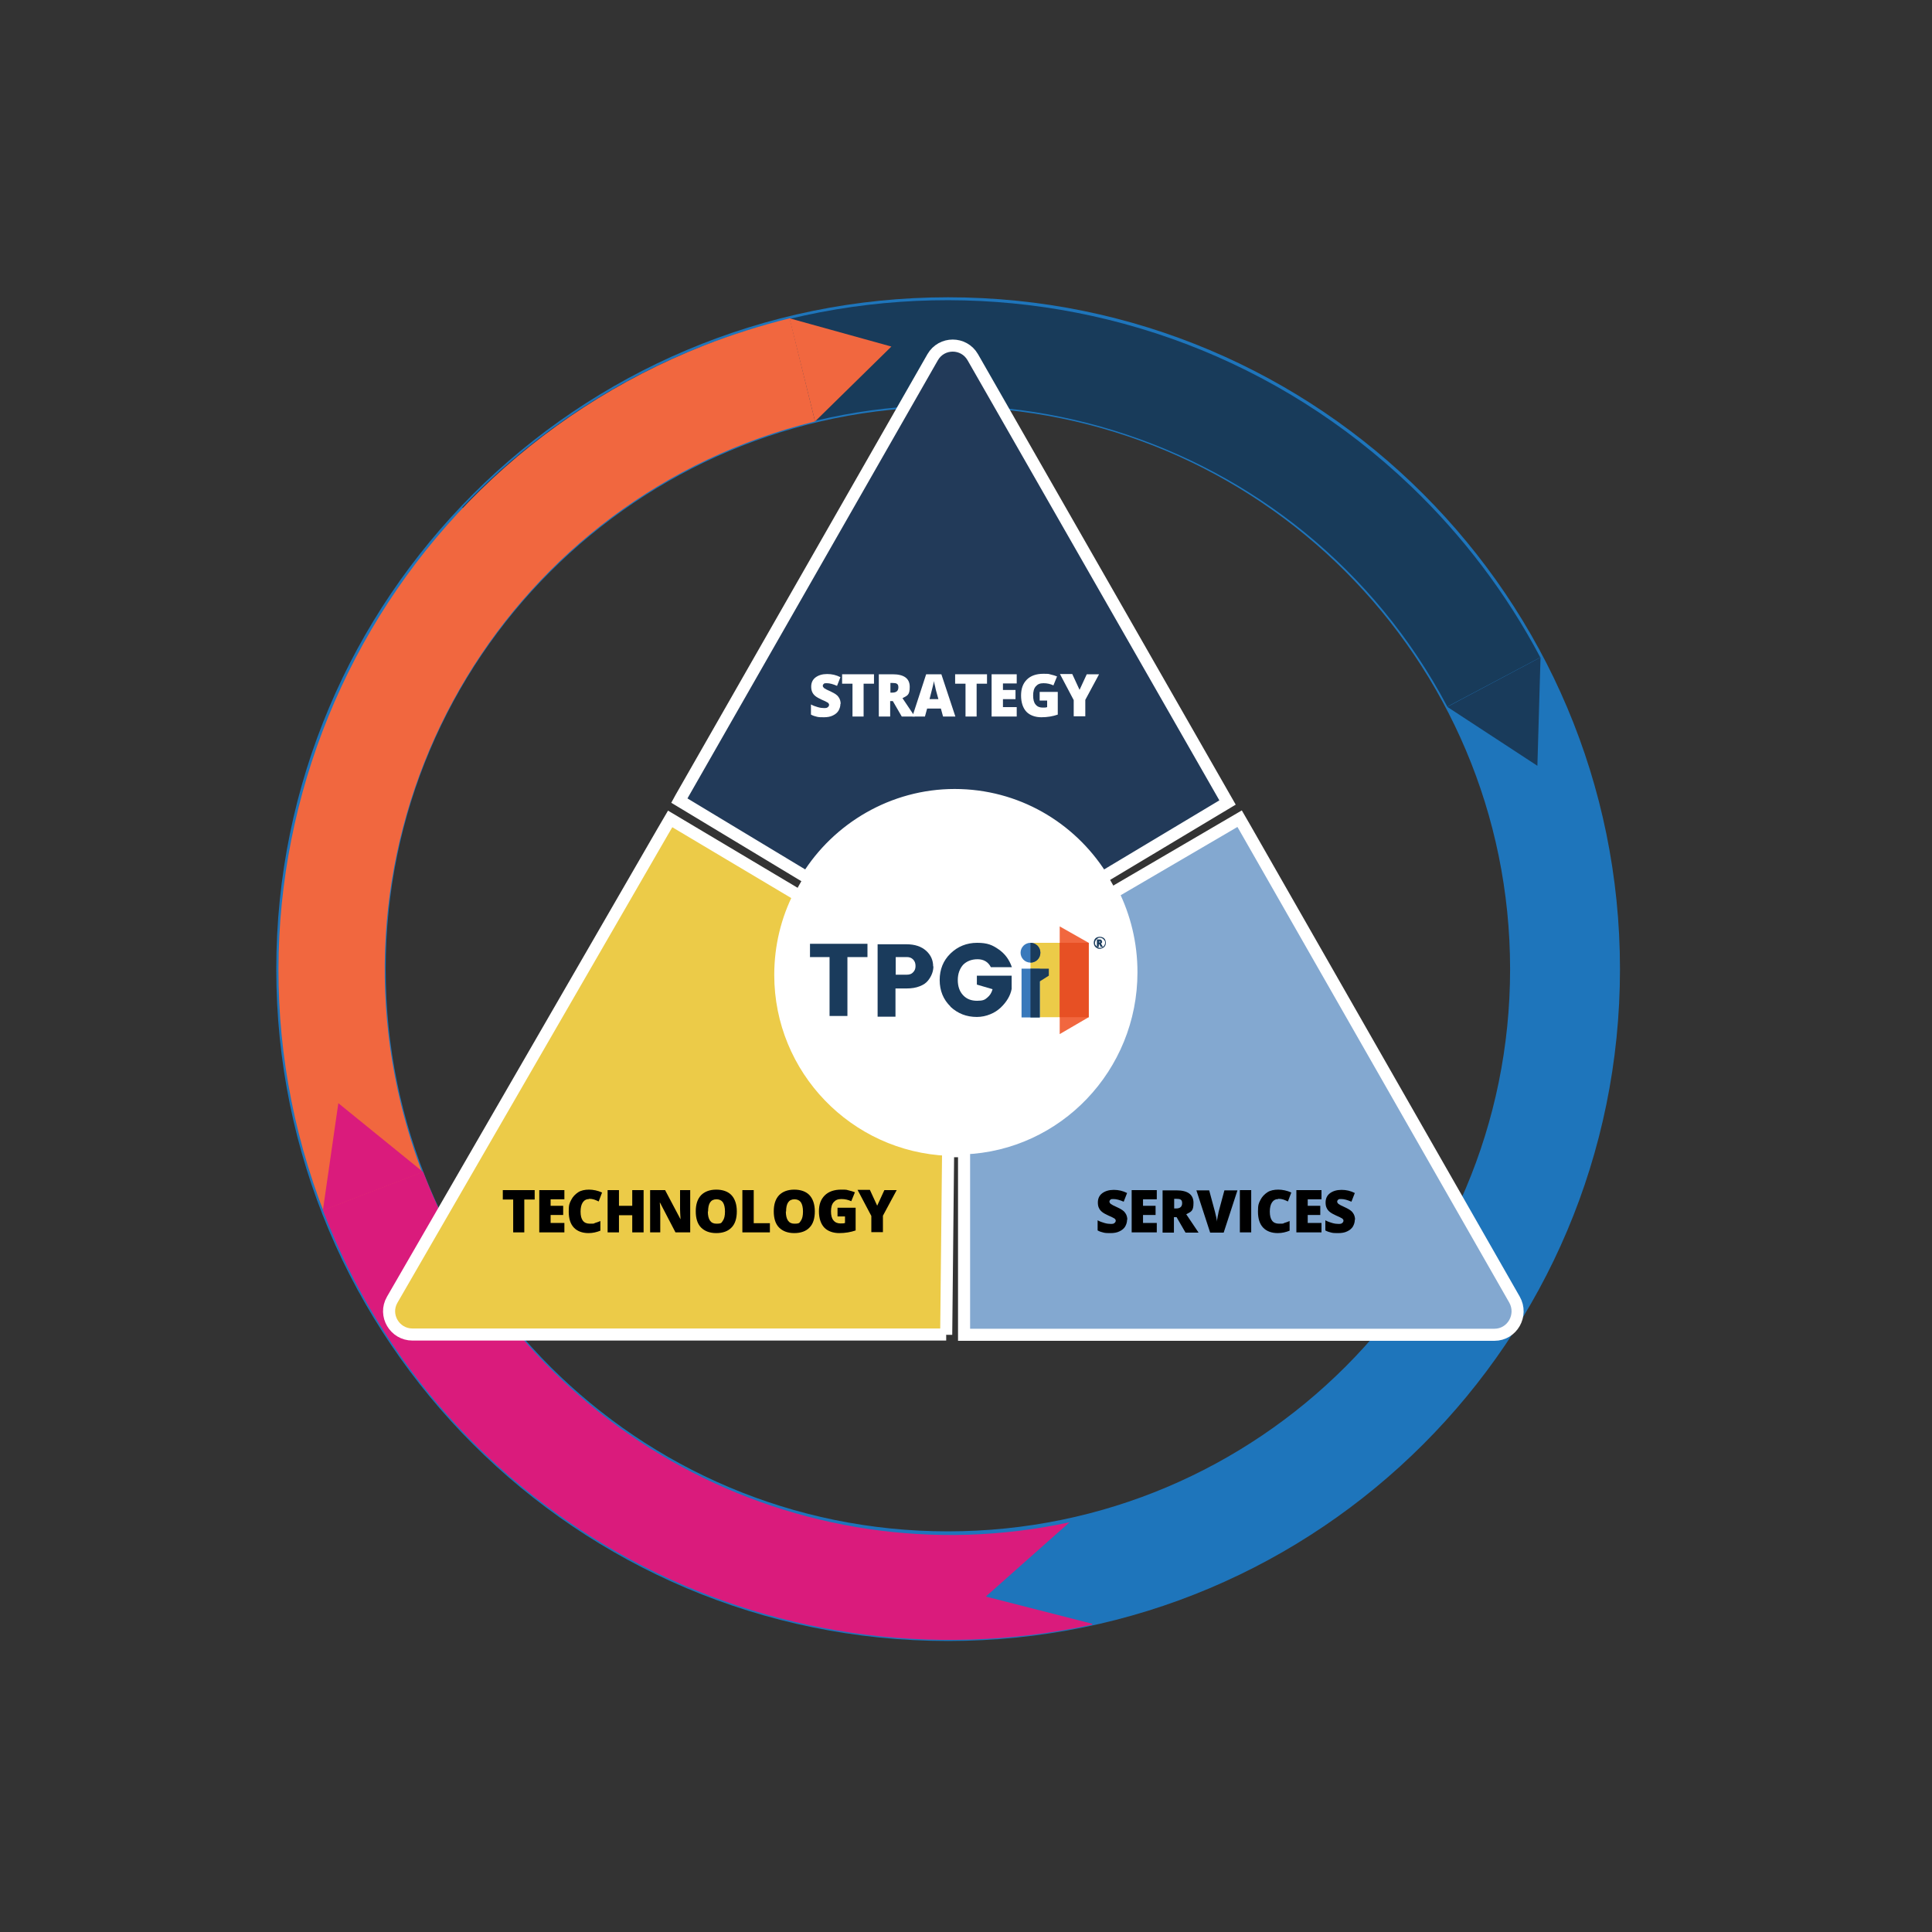 <?xml version="1.0" encoding="UTF-8"?> <svg xmlns="http://www.w3.org/2000/svg" version="1.1" viewBox="0 0 800 800"><rect x="0" y="0" width="800" height="800" fill="#333333" stroke="none"/><defs><style> .cls-1 { fill: #3979bb; } .cls-2 { fill: #1a3b5c; } .cls-3, .cls-4, .cls-5, .cls-6, .cls-7, .cls-8, .cls-9, .cls-10 { fill-rule: evenodd; } .cls-3, .cls-11 { fill: #f1673f; } .cls-4, .cls-12 { fill: #eccb48; } .cls-5 { fill: #da1b7c; } .cls-6 { fill: #223a59; } .cls-13 { fill: #e75024; } .cls-7 { fill: #193b5b; } .cls-8 { fill: #183b5a; } .cls-14 { fill: #fff; } .cls-9 { fill: #83a8d0; } .cls-15 { fill: none; stroke: #fff; stroke-miterlimit: 8; stroke-width: 5px; } .cls-10 { fill: #1e75bb; } </style></defs><g><g id="Layer_1"><g><path class="cls-10" d="M159.7,401.3c0,128.6,104.2,232.8,232.8,232.8s232.8-104.2,232.8-232.8-104.2-232.8-232.8-232.8-232.8,104.2-232.8,232.8ZM114.4,401.3c0-153.6,124.5-278.2,278.2-278.2s278.2,124.5,278.2,278.2-124.5,278.2-278.2,278.2S114.4,554.9,114.4,401.3Z"></path><path class="cls-8" d="M191.4,210.1c106.1-110.9,282-114.8,392.9-8.7,21.5,20.6,39.6,44.5,53.5,70.8l-38.5,20.4c-60.5-114.4-202.3-158.1-316.7-97.5-22.2,11.7-42.4,27-59.7,45.1l-31.5-30.1Z"></path><polygon class="cls-7" points="637.9 272.2 636.6 317.1 599.3 292.7 637.9 272.2"></polygon><path class="cls-3" d="M134.6,503.2c-56.1-142.9,14.3-304.1,157.1-360.2,11.5-4.5,23.3-8.2,35.3-11.2l10.5,42.7c-125.5,30.8-202.2,157.5-171.4,283,2.5,10.1,5.6,20,9.4,29.7l-40.9,16.1Z"></path><polygon class="cls-3" points="326.9 131.8 369.1 143.5 337.5 174.5 326.9 131.8"></polygon><polygon class="cls-5" points="133.7 501.2 140.1 456.8 175.2 485.3 133.7 501.2"></polygon><path class="cls-5" d="M452.4,672.7c-134.1,29-269.7-43.5-318.7-171.6l41.5-15.9c41.2,107.9,155,169.5,267.9,145.1l9.2,42.4Z"></path><polygon class="cls-10" points="452.4 672.4 408.2 661.1 443.6 629.7 452.4 672.4"></polygon><ellipse class="cls-14" cx="395.9" cy="403.5" rx="74.5" ry="75.7"></ellipse><path class="cls-9" d="M460.8,369.7c4.9,9.9,7.7,21,7.7,32.9,0,39.3-30.8,71.4-69.3,72.9v77.2h219.6c7.4,0,12-8.1,8.3-14.6l-111.6-195.3-2.2-3.8-52.5,30.7h0Z"></path><path class="cls-15" d="M460.8,369.7c4.9,9.9,7.7,21,7.7,32.9,0,39.3-30.8,71.4-69.3,72.9v77.2h219.6c7.4,0,12-8.1,8.3-14.6l-111.6-195.3-2.2-3.8-52.5,30.7h0Z"></path><g><path d="M466.7,505c0,1.1-.3,2-.8,2.9-.5.8-1.3,1.5-2.4,2-1,.5-2.3.7-3.6.7s-2.1,0-2.9-.2c-.8-.2-1.6-.4-2.5-.9v-4.2c.9.5,1.8.8,2.8,1.1,1,.3,1.9.4,2.7.4s1.2-.1,1.5-.4c.3-.2.5-.6.5-.9s0-.4-.2-.6c-.1-.2-.3-.4-.6-.5-.3-.2-1.1-.6-2.3-1.1-1.1-.5-2-1-2.6-1.5-.6-.5-1-1-1.3-1.7-.3-.6-.4-1.4-.4-2.2,0-1.6.6-2.9,1.8-3.8s2.8-1.4,4.8-1.4,3.7.4,5.5,1.3l-1.4,3.6c-1.6-.7-3-1.1-4.2-1.1s-1.1.1-1.3.3c-.3.2-.4.5-.4.8s.2.6.5.9c.4.3,1.3.8,2.9,1.5,1.5.7,2.6,1.4,3.1,2.2.6.8.9,1.8.9,2.9Z"></path><path d="M479,510.3h-10.4v-17.5h10.4v3.8h-5.7v2.7h5.2v3.8h-5.2v3.3h5.7v3.8Z"></path><path d="M486.1,504v6.4h-4.7v-17.5h5.7c4.7,0,7.1,1.7,7.1,5.2s-1,3.6-3,4.7l5.1,7.6h-5.4l-3.7-6.4h-1.2ZM486.1,500.4h.9c1.6,0,2.5-.7,2.5-2.2s-.8-1.8-2.4-1.8h-.9v4Z"></path><path d="M507.1,492.9h5.3l-5.7,17.5h-5.6l-5.7-17.5h5.3l2.4,8.9c.5,2,.8,3.3.8,4.1,0-.6.2-1.3.3-2.1.2-.8.3-1.5.4-2l2.4-8.9Z"></path><path d="M513.4,510.3v-17.5h4.7v17.5h-4.7Z"></path><path d="M529.3,496.5c-1.1,0-2,.5-2.6,1.4-.6.9-.9,2.2-.9,3.8,0,3.4,1.3,5,3.8,5s1.5-.1,2.2-.3c.7-.2,1.5-.5,2.2-.8v4c-1.5.6-3.1,1-4.9,1-2.6,0-4.7-.8-6.1-2.3-1.4-1.5-2.1-3.7-2.1-6.6s.3-3.4,1-4.8c.7-1.4,1.7-2.4,2.9-3.2s2.8-1.1,4.5-1.1,3.7.4,5.4,1.2l-1.4,3.7c-.6-.3-1.3-.6-1.9-.8-.6-.2-1.3-.3-2.1-.3Z"></path><path d="M547.2,510.3h-10.4v-17.5h10.4v3.8h-5.7v2.7h5.2v3.8h-5.2v3.3h5.7v3.8Z"></path><path d="M561,505c0,1.1-.3,2-.8,2.9-.5.8-1.3,1.5-2.4,2-1,.5-2.3.7-3.6.7s-2.1,0-2.9-.2c-.8-.2-1.6-.4-2.5-.9v-4.2c.9.5,1.8.8,2.8,1.1,1,.3,1.9.4,2.7.4s1.2-.1,1.5-.4c.3-.2.5-.6.5-.9s0-.4-.2-.6c-.1-.2-.3-.4-.6-.5-.3-.2-1.1-.6-2.3-1.1-1.1-.5-2-1-2.6-1.5-.6-.5-1-1-1.3-1.7-.3-.6-.4-1.4-.4-2.2,0-1.6.6-2.9,1.8-3.8s2.8-1.4,4.8-1.4,3.7.4,5.5,1.3l-1.4,3.6c-1.6-.7-3-1.1-4.2-1.1s-1.1.1-1.3.3c-.3.2-.4.5-.4.8s.2.6.5.9c.4.3,1.3.8,2.9,1.5,1.5.7,2.6,1.4,3.1,2.2.6.8.9,1.8.9,2.9Z"></path></g><path class="cls-4" d="M391.8,552.6h-221c-7.4,0-12.1-8-8.4-14.4l112-193.8,3.1-5.3,53.4,31.8c-5,9.8-7.8,21-7.8,32.8,0,39,30.9,70.8,69.5,72.4l-.8,76.6Z"></path><path class="cls-15" d="M391.8,552.6h-221c-7.4,0-12.1-8-8.4-14.4l112-193.8,3.1-5.3,53.4,31.8c-5,9.8-7.8,21-7.8,32.8,0,39,30.9,70.8,69.5,72.4l-.8,76.6Z"></path><g><path d="M217.2,510.3h-4.7v-13.6h-4.3v-3.9h13.2v3.9h-4.3v13.6Z"></path><path d="M233.7,510.3h-10.4v-17.5h10.4v3.8h-5.7v2.7h5.2v3.8h-5.2v3.3h5.7v3.8Z"></path><path d="M243.9,496.5c-1.1,0-2,.5-2.6,1.4-.6.9-.9,2.2-.9,3.8,0,3.4,1.3,5,3.8,5s1.5-.1,2.2-.3c.7-.2,1.5-.5,2.2-.8v4c-1.5.6-3.1,1-4.9,1-2.6,0-4.7-.8-6.1-2.3-1.4-1.5-2.1-3.7-2.1-6.6s.3-3.4,1-4.8c.7-1.4,1.7-2.4,2.9-3.2s2.8-1.1,4.5-1.1,3.7.4,5.4,1.2l-1.4,3.7c-.6-.3-1.3-.6-1.9-.8-.6-.2-1.3-.3-2.1-.3Z"></path><path d="M266.5,510.3h-4.7v-7.1h-5.5v7.1h-4.7v-17.5h4.7v6.5h5.5v-6.5h4.7v17.5Z"></path><path d="M285.9,510.3h-6.2l-6.4-12.3h-.1c.2,1.9.2,3.4.2,4.4v7.9h-4.2v-17.5h6.2l6.4,12.1h0c-.1-1.8-.2-3.2-.2-4.2v-7.9h4.2v17.5Z"></path><path d="M305.1,501.6c0,2.9-.7,5.2-2.2,6.7-1.4,1.5-3.6,2.3-6.3,2.3s-4.8-.8-6.3-2.3c-1.5-1.5-2.2-3.8-2.2-6.7s.7-5.1,2.2-6.7c1.5-1.5,3.6-2.3,6.3-2.3s4.9.8,6.3,2.3c1.4,1.5,2.2,3.8,2.2,6.7ZM293.1,501.6c0,3.4,1.2,5.1,3.5,5.1s2.1-.4,2.7-1.2c.6-.8.9-2.1.9-3.8s-.3-3-.9-3.9c-.6-.8-1.5-1.2-2.6-1.2-2.4,0-3.5,1.7-3.5,5.1Z"></path><path d="M307.4,510.3v-17.5h4.7v13.7h6.7v3.8h-11.5Z"></path><path d="M337.4,501.6c0,2.9-.7,5.2-2.2,6.7-1.4,1.5-3.6,2.3-6.3,2.3s-4.8-.8-6.3-2.3c-1.5-1.5-2.2-3.8-2.2-6.7s.7-5.1,2.2-6.7c1.5-1.5,3.6-2.3,6.3-2.3s4.9.8,6.3,2.3c1.4,1.5,2.2,3.8,2.2,6.7ZM325.4,501.6c0,3.4,1.2,5.1,3.5,5.1s2.1-.4,2.7-1.2c.6-.8.9-2.1.9-3.8s-.3-3-.9-3.9c-.6-.8-1.5-1.2-2.6-1.2-2.4,0-3.5,1.7-3.5,5.1Z"></path><path d="M346.8,500.1h7.5v9.4c-2,.7-4.3,1.1-6.8,1.1s-4.8-.8-6.2-2.3-2.2-3.8-2.2-6.7.8-5,2.4-6.6,3.9-2.4,6.8-2.4,2.1.1,3.1.3,1.8.5,2.6.8l-1.5,3.7c-1.3-.6-2.6-.9-4.1-.9s-2.4.4-3.2,1.3-1.1,2.2-1.1,3.8.3,2.9,1,3.7c.7.9,1.7,1.3,2.9,1.3s1.3,0,1.9-.2v-2.7h-3.1v-3.6Z"></path><path d="M363.2,499.3l3-6.5h5.1l-5.7,10.6v6.8h-4.8v-6.7l-5.7-10.8h5.1l3,6.5Z"></path></g><path class="cls-6" d="M281.9,330.4l104.3-182.5c3.7-6.4,12.9-6.4,16.6,0l105.5,184.4-51.9,31.1-.5-.8c-12.8-20.1-35.1-33.4-60.6-33.4s-48.4,13.7-61.1,34.2l-52.9-31.9.6-1.1h0Z"></path><path class="cls-15" d="M281.9,330.4l104.3-182.5c3.7-6.4,12.9-6.4,16.6,0l105.5,184.4-51.9,31.1-.5-.8c-12.8-20.1-35.1-33.4-60.6-33.4s-48.4,13.7-61.1,34.2l-52.9-31.9.6-1.1h0Z"></path><g><path class="cls-14" d="M348,291.4c0,1.1-.3,2-.8,2.9-.5.8-1.3,1.5-2.4,2-1,.5-2.3.7-3.6.7s-2.1,0-2.9-.2c-.8-.2-1.6-.4-2.5-.9v-4.2c.9.5,1.8.8,2.8,1.1s1.9.4,2.7.4,1.2-.1,1.5-.4c.3-.2.5-.6.5-.9s0-.4-.2-.6c-.1-.2-.3-.4-.6-.5-.3-.2-1.1-.6-2.3-1.1-1.1-.5-2-1-2.6-1.5-.6-.5-1-1-1.3-1.7s-.4-1.4-.4-2.2c0-1.6.6-2.9,1.8-3.8s2.8-1.4,4.8-1.4,3.7.4,5.5,1.3l-1.4,3.6c-1.6-.7-3-1.1-4.2-1.1s-1.1.1-1.3.3c-.3.2-.4.5-.4.8s.2.6.5.9c.4.3,1.3.8,2.9,1.5,1.5.7,2.6,1.4,3.1,2.2.6.8.9,1.8.9,2.9Z"></path><path class="cls-14" d="M357.7,296.7h-4.7v-13.6h-4.3v-3.9h13.2v3.9h-4.3v13.6Z"></path><path class="cls-14" d="M368.6,290.3v6.4h-4.7v-17.5h5.7c4.7,0,7.1,1.7,7.1,5.2s-1,3.6-3,4.7l5.1,7.6h-5.4l-3.7-6.4h-1.2ZM368.6,286.8h.9c1.6,0,2.5-.7,2.5-2.2s-.8-1.8-2.4-1.8h-.9v4Z"></path><path class="cls-14" d="M390.5,296.7l-.9-3.3h-5.7l-.9,3.3h-5.2l5.7-17.5h6.3l5.8,17.5h-5.2ZM388.6,289.6l-.8-2.9c-.2-.6-.4-1.5-.6-2.5-.3-1-.4-1.7-.5-2.2,0,.4-.2,1.1-.4,2-.2.9-.7,2.8-1.4,5.5h3.7Z"></path><path class="cls-14" d="M404.5,296.7h-4.7v-13.6h-4.3v-3.9h13.2v3.9h-4.3v13.6Z"></path><path class="cls-14" d="M421,296.7h-10.4v-17.5h10.4v3.8h-5.7v2.7h5.2v3.8h-5.2v3.3h5.7v3.8Z"></path><path class="cls-14" d="M430.5,286.5h7.5v9.4c-2,.7-4.3,1.1-6.8,1.1s-4.8-.8-6.2-2.3-2.2-3.8-2.2-6.7.8-5,2.4-6.6,3.9-2.4,6.8-2.4,2.1.1,3.1.3c1,.2,1.8.5,2.6.8l-1.5,3.7c-1.3-.6-2.6-.9-4.1-.9s-2.4.4-3.2,1.3-1.1,2.2-1.1,3.8.3,2.9,1,3.7c.7.9,1.7,1.3,2.9,1.3s1.3,0,1.9-.2v-2.7h-3.1v-3.6Z"></path><path class="cls-14" d="M447,285.7l3-6.5h5.1l-5.7,10.6v6.8h-4.8v-6.7l-5.7-10.8h5.1l3,6.5Z"></path></g><g><path class="cls-2" d="M335.4,396.4v-5.6h23.8v5.5h-8.3v24.4h-7.4v-24.4h-8.2Z"></path><path class="cls-2" d="M386.5,400.1c0,2-.7,4-2.2,5.9-.8,1-1.9,1.8-3.5,2.4-1.5.6-3.3.9-5.4.9h-4.6v11.7h-7.4v-30h11.9c3.5,0,6.2.9,8.2,2.7,2,1.8,2.9,4,2.9,6.5ZM370.9,403.6h4.6c1.1,0,2-.3,2.6-1,.7-.7,1-1.5,1-2.6s-.3-2-1-2.7c-.7-.7-1.5-1-2.6-1h-4.6v7.2Z"></path><path class="cls-2" d="M393.6,416.8c-3-2.9-4.5-6.6-4.5-11s1.5-8.1,4.5-11c3-2.9,6.7-4.4,11-4.4s6.3.9,8.9,2.7,4.4,4.2,5.5,7.4h-8.7c-1.1-2.2-3-3.3-5.5-3.3s-4.5.8-6,2.3c-1.4,1.6-2.2,3.7-2.2,6.3s.7,4.7,2.2,6.3c1.5,1.6,3.4,2.3,5.8,2.3s3.2-.4,4.2-1.3c1.1-.9,1.8-2,2.2-3.5l-6.5-1.9v-3.7h14.4v5.5c-.5,2.7-2,5.3-4.5,7.7-1.2,1.1-2.6,2.1-4.4,2.8-1.7.7-3.6,1.1-5.5,1.1-4.3,0-7.9-1.4-11-4.3Z"></path><rect class="cls-12" x="426.7" y="390.4" width="24.1" height="30.8"></rect><circle class="cls-1" cx="426.7" cy="394.5" r="4.1"></circle><path class="cls-2" d="M426.7,398.6c2.3,0,4.1-1.8,4.1-4.1s-1.8-4.1-4.1-4.1h0v8.2Z"></path><path class="cls-1" d="M423,401.1h7.6v20.2h-7.6v-20.2Z"></path><path class="cls-2" d="M426.7,401.1v20.2h3.8v-14.9l3.8-2.4v-2.9h-7.6Z"></path><path class="cls-11" d="M438.8,383.6l12,6.8v30.8l-12,7v-44.7Z"></path><rect class="cls-13" x="438.8" y="390.4" width="12" height="30.8"></rect><path class="cls-2" d="M452.9,390.4c0-.5.1-.9.3-1.3s.5-.7.9-.9c.4-.2.8-.3,1.3-.3s.9.1,1.3.3.7.5.9.9c.2.4.3.8.3,1.3s-.1.9-.3,1.2c-.2.4-.5.7-.9.9s-.8.4-1.3.4-.9-.1-1.3-.4c-.4-.2-.7-.5-.9-.9-.2-.4-.3-.8-.3-1.2ZM453.4,390.4c0,.4,0,.7.3,1s.4.6.8.8c.3.2.7.3,1,.3s.7,0,1-.3.6-.4.8-.8c.2-.3.3-.7.3-1s0-.7-.3-1-.4-.6-.8-.8c-.3-.2-.7-.3-1-.3s-.7,0-1,.3-.6.4-.8.8-.3.7-.3,1ZM456.4,389.9c0,.4-.2.6-.5.8l.8,1.4h-.9l-.6-1.1h-.2v1.1h-.8v-3.1h.9c.4,0,.7,0,.9.2.2.1.3.4.3.7ZM455.2,390.3h0c.1,0,.3,0,.3,0,0,0,0-.2,0-.3s0-.2,0-.3c0,0-.2,0-.3,0h0v.8h0Z"></path></g></g></g></g></svg> 